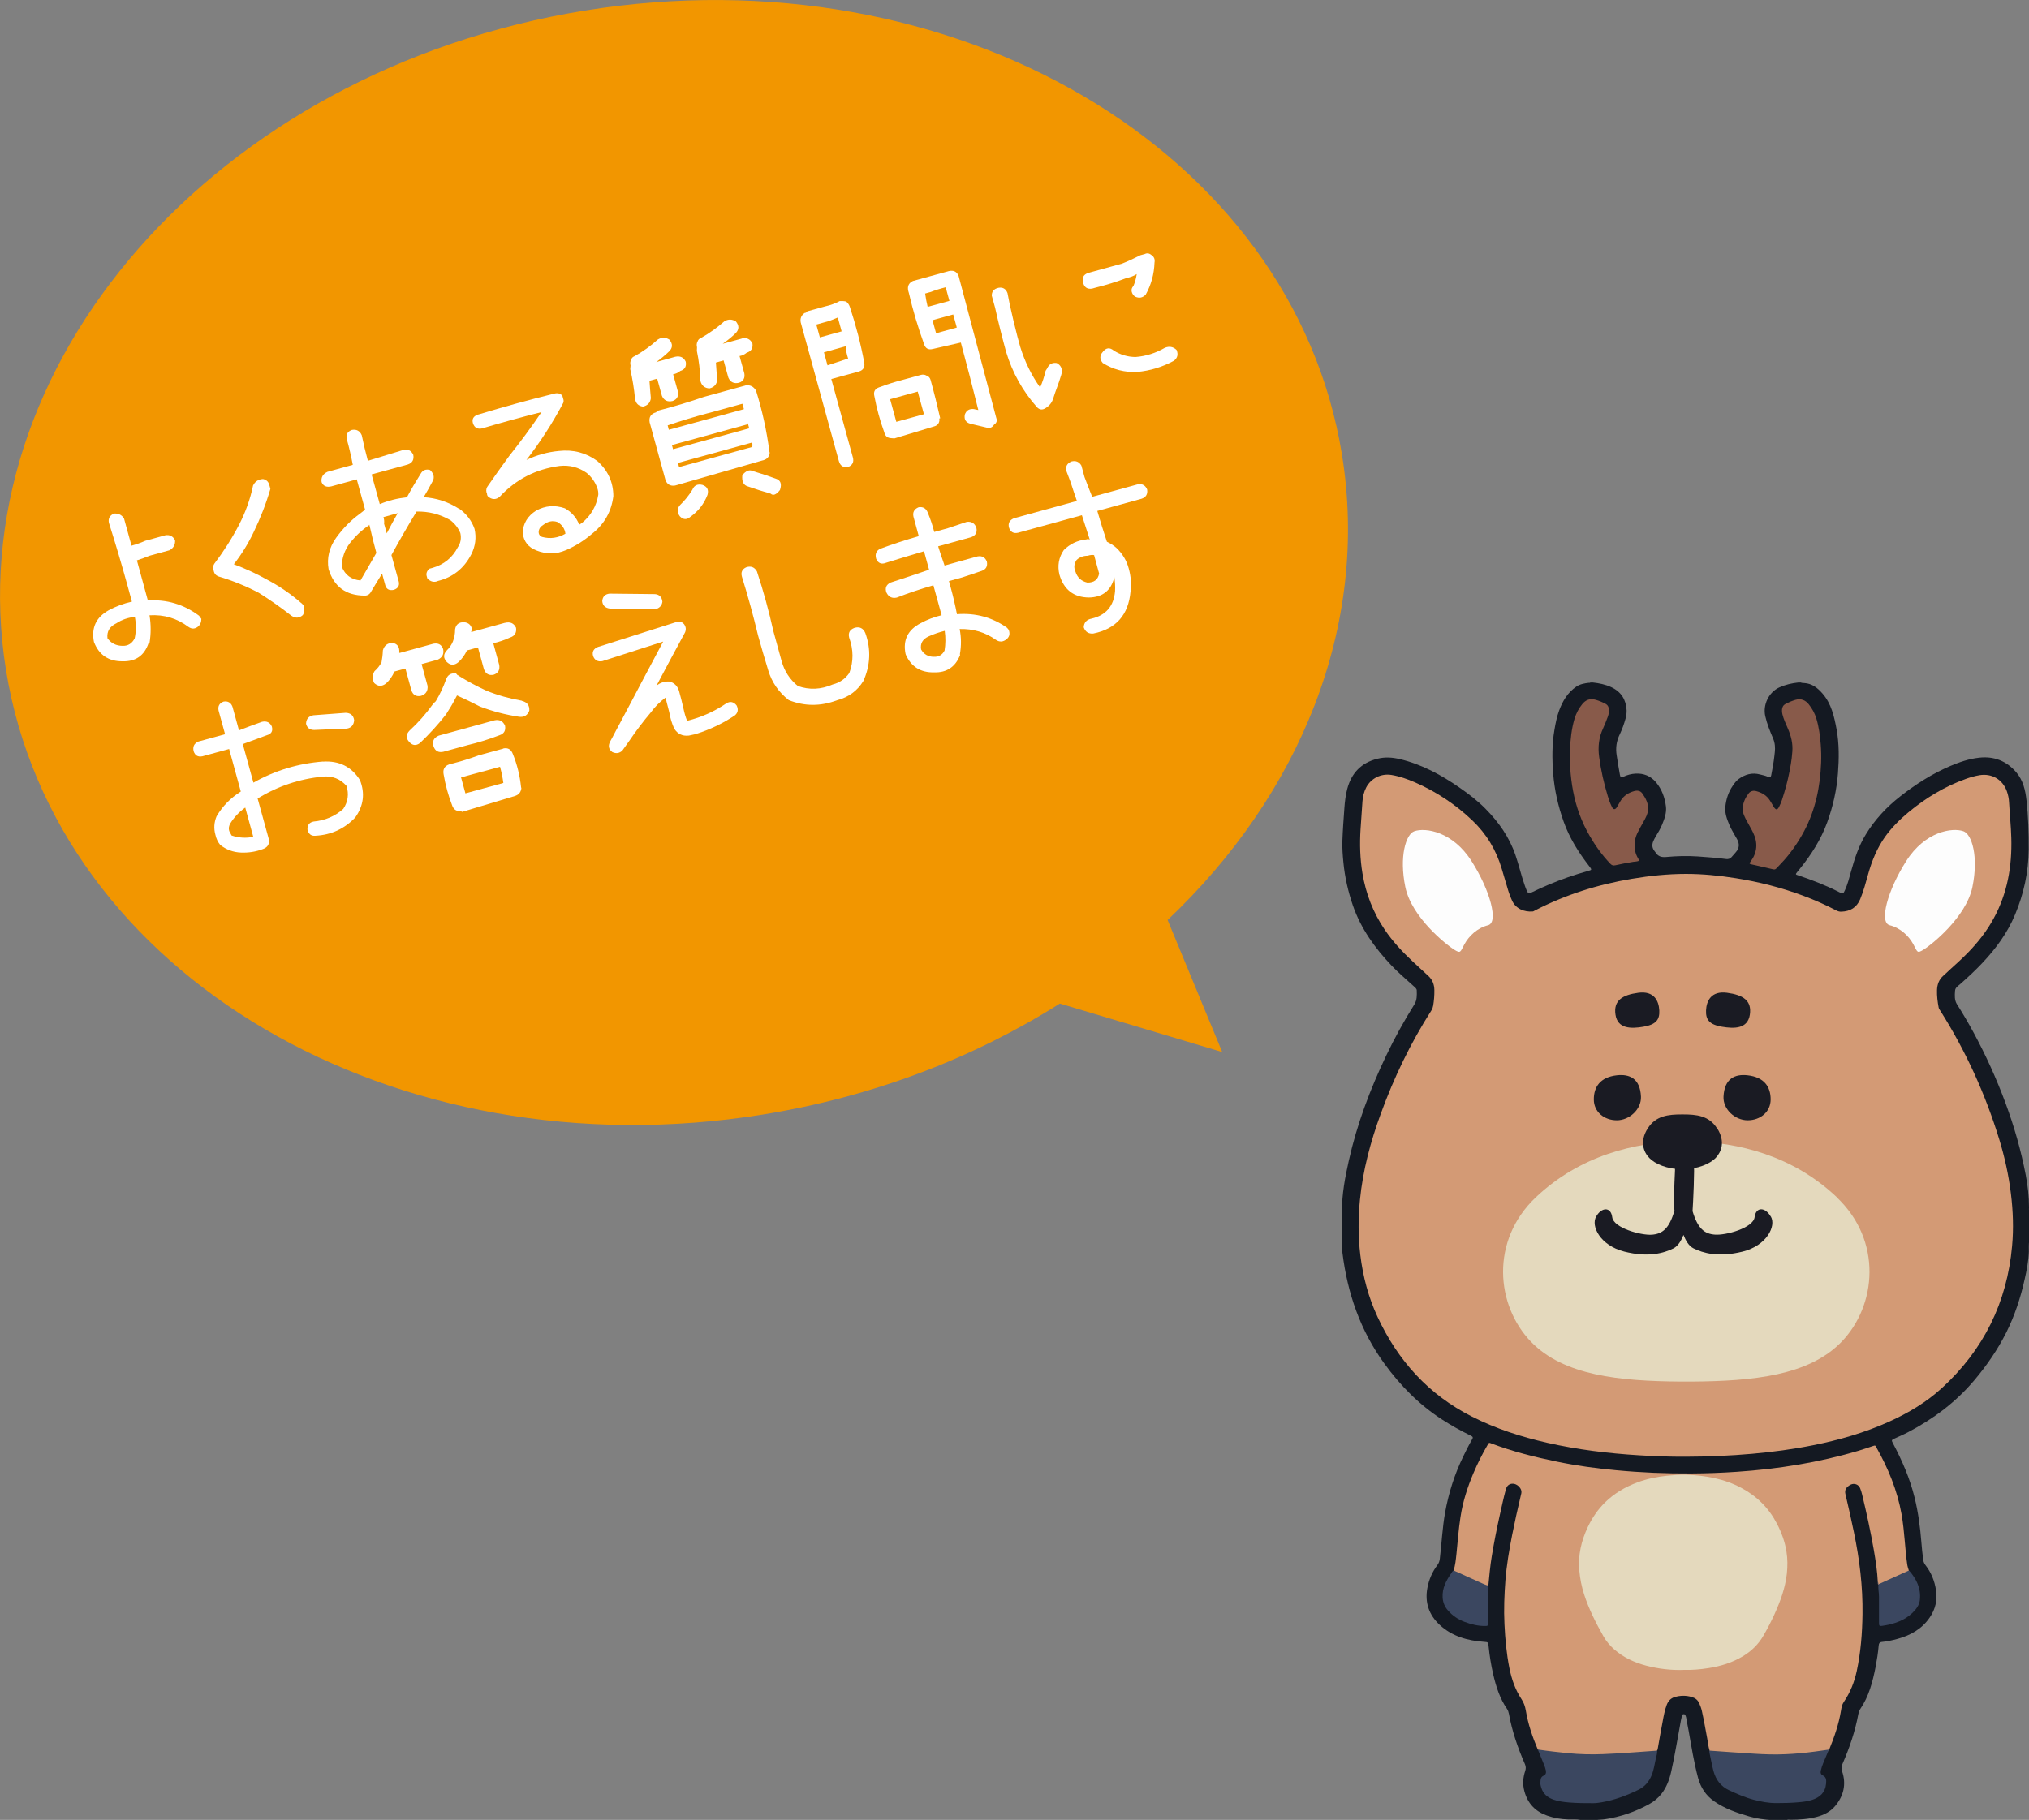 <?xml version="1.0" encoding="UTF-8"?>
<svg id="_レイヤー_2" data-name="レイヤー 2" xmlns="http://www.w3.org/2000/svg" viewBox="0 0 255.64 229.35">
  <rect x="0" y="0" width="255.64" height="229.35" fill="#808080" stroke="none"/>
  <defs>
    <style>
      .cls-1 {
        fill: #885a4a;
      }

      .cls-2 {
        fill: #fff;
      }

      .cls-3 {
        fill: #1a1b23;
      }

      .cls-4 {
        fill: #32425f;
      }

      .cls-5 {
        fill: #141922;
      }

      .cls-6 {
        fill: #e4d9bd;
      }

      .cls-7 {
        fill: #f29600;
      }

      .cls-8 {
        fill: #d39a75;
      }

      .cls-9 {
        fill: #3b4760;
      }

      .cls-10 {
        fill: #fdfdfd;
      }
    </style>
  </defs>
  <g id="_レイヤー_1-2" data-name="レイヤー 1">
    <g>
      <g>
        <path class="cls-7" d="M147.1,115.95c16.66-15.78,25.47-37.02,21.98-58.64C162.88,18.89,120.17-6.17,73.69,1.33,27.21,8.83-5.44,46.05.76,84.47s48.91,63.48,95.39,55.98c13.92-2.25,26.61-7.16,37.38-13.98l20.46,6.11-6.88-16.64Z"/>
        <g>
          <path class="cls-2" d="M25.06,77.57c.1.14.2.28.31.42,0,.37-.11.68-.34.91-.42.38-.85.41-1.29.1-1.44-1.08-3.07-1.57-4.9-1.46.19,1.17.19,2.33,0,3.49l-.13.04c-.53,1.55-1.62,2.31-3.25,2.27-1.77.02-2.98-.79-3.62-2.43-.36-1.78.26-3.11,1.85-4,.91-.49,1.89-.86,2.93-1.09l-.55-2.01c-.73-2.65-1.51-5.29-2.35-7.93-.11-.53.1-.92.64-1.16.57-.04.99.17,1.27.63l.94,3.42c.57-.16,1.16-.36,1.74-.62l1.39-.38,1.12-.31c.55-.1.97.11,1.24.62.03.59-.21,1.01-.72,1.27l-1.02.28-1.49.41c-.56.23-1.08.42-1.58.58l.73,2.67.65,2.38c2.38-.15,4.52.49,6.43,1.91ZM16.97,80.44c.19-.89.19-1.8.02-2.7-.86.09-1.63.35-2.31.8-.86.41-1.24,1.04-1.14,1.89.46.64,1.1.96,1.92.96.68.02,1.18-.3,1.51-.95Z"/>
          <path class="cls-2" d="M31.9,61.16c.25-.5.67-.76,1.24-.79.4.08.66.31.78.69l.15.55c-.56,1.9-1.27,3.72-2.12,5.47-.69,1.45-1.52,2.79-2.49,4.03,1.42.53,2.79,1.16,4.12,1.9,1.62.85,3.11,1.87,4.47,3.07.17.14.26.31.28.51.05.32,0,.63-.17.92-.45.4-.93.43-1.44.09-1.31-1.03-2.68-1.99-4.11-2.89-1.62-.85-3.31-1.54-5.07-2.06-.33-.12-.54-.35-.61-.7-.13-.32-.11-.62.06-.89,1.17-1.54,2.21-3.17,3.12-4.91.82-1.58,1.42-3.24,1.78-4.99Z"/>
          <path class="cls-2" d="M57.78,64.05c.97.67,1.64,1.54,2.01,2.6.25,1.11.11,2.18-.41,3.21-.92,1.79-2.34,2.91-4.27,3.37l-.13.04.24-.06c-.52.22-.98.11-1.38-.32l-.07-.26c-.11-.33,0-.64.3-.95l.44-.12c1.42-.41,2.48-1.27,3.17-2.59.36-.53.47-1.13.32-1.8-.27-.64-.69-1.18-1.26-1.62-1.33-.76-2.75-1.12-4.26-1.08-1.11,1.82-2.16,3.65-3.16,5.48l.93,3.37c.1.5-.11.83-.62,1.01-.57.12-.93-.06-1.08-.55l-.41-1.49c-.5.79-.95,1.55-1.38,2.26-.18.35-.46.52-.82.51-2.35-.01-3.86-1.12-4.54-3.33-.24-1.41.08-2.73.94-3.94.87-1.21,1.87-2.23,3.01-3.05.23-.18.45-.35.65-.51l-1.05-3.82-3.19.88c-.62.15-1.03-.03-1.24-.53-.09-.59.16-1.03.74-1.3l3.19-.88c-.2-1.07-.45-2.14-.75-3.22-.14-.58.07-.97.63-1.18.59-.11,1.01.12,1.25.67.22,1.08.48,2.15.77,3.22l4.51-1.38c.55-.11.95.09,1.21.62.12.62-.12,1.04-.7,1.23l-4.55,1.25,1.03,3.74c1.08-.45,2.22-.73,3.42-.86.53-.99,1.11-1.98,1.74-2.98.25-.44.64-.6,1.17-.46.2.17.34.39.44.67.05.25.03.47-.07.67-.38.72-.77,1.42-1.17,2.09,1.6.1,3.07.58,4.41,1.43ZM45.42,73.15c.66-1.15,1.32-2.31,2-3.47-.31-1.11-.58-2.23-.83-3.34l-.07-.26c.02.07,0,.11-.05.13-.9.6-1.69,1.35-2.37,2.22-.68.88-1.02,1.87-1.04,2.98.42,1.06,1.21,1.64,2.36,1.74ZM48.73,67.21c.44-.85.9-1.7,1.38-2.54l-1.8.5c.09.27.12.55.08.82l.34,1.23Z"/>
          <path class="cls-2" d="M60.26,52.24c3.2-.97,6.41-1.86,9.64-2.65.39-.09.7,0,.95.27l.11.39c.07.19.07.36,0,.53-1.33,2.52-2.88,4.91-4.63,7.18,1.31-.62,2.68-1,4.1-1.13,1.8-.2,3.41.23,4.82,1.26,1.34,1.19,2.02,2.66,2.03,4.42-.24,1.98-1.16,3.58-2.75,4.81-.95.82-2.04,1.5-3.25,2.02-1.22.52-2.45.53-3.69.03-1.03-.39-1.6-1.13-1.74-2.22.07-1.2.63-2.13,1.7-2.8,1.16-.64,2.37-.73,3.63-.29.84.48,1.45,1.17,1.8,2.06.1-.06.21-.13.34-.21,1.13-.93,1.82-2.11,2.06-3.55.02-.27-.02-.55-.12-.84-.27-.77-.72-1.41-1.35-1.93-1.02-.71-2.15-1-3.39-.87-3,.39-5.52,1.69-7.56,3.88-.42.36-.87.39-1.33.08-.18-.1-.27-.25-.27-.46-.13-.28-.13-.56.02-.85.9-1.3,1.82-2.6,2.78-3.91,1.42-1.78,2.78-3.62,4.07-5.53-2.52.64-5.02,1.32-7.5,2.06-.57.12-.94-.09-1.13-.62-.17-.55.04-.93.64-1.13ZM68.32,67.67c1.01.27,1.98.13,2.92-.41-.08-.63-.41-1.12-.99-1.47-.62-.22-1.22-.1-1.79.35-.36.21-.55.49-.59.84-.02.34.13.57.44.69Z"/>
          <path class="cls-2" d="M82.01,50.13c-.06.6-.39.97-.99,1.11-.58-.07-.92-.4-1.01-1.01-.12-1.24-.32-2.48-.6-3.71l.04-.46c-.07-.26-.05-.51.08-.75.07-.21.22-.35.44-.43,1.04-.58,2.01-1.28,2.91-2.09.5-.31.99-.3,1.47.02.43.54.41,1.03-.04,1.47-.52.5-1.06.95-1.63,1.35l.13-.04,2.27-.63c.62-.13,1.06.07,1.32.62.11.61-.12,1-.69,1.17-.26.22-.56.36-.9.42l.6,2.17c.11.61-.12,1.01-.68,1.2-.64.14-1.08-.08-1.33-.65l-.6-2.17-.97.27c.05.72.1,1.43.17,2.15ZM93.92,48.57c.59-.09,1.04.14,1.34.67.78,2.5,1.34,5.06,1.68,7.66l.04.16c-.05.43-.26.72-.63.88l-.13.04-10.91,3.14-.26.07c-.59.09-.99-.14-1.2-.68l-2-7.29c-.11-.66.16-1.08.81-1.26.08-.12.2-.2.36-.24,1.91-.49,3.79-1.05,5.66-1.7l5.25-1.44ZM89.23,52.06c-1.73.46-3.43.97-5.11,1.55l.15.55,4.89-1.34,4.44-1.22.13-.04-.19-.68-4.31,1.19ZM94.4,53.98l-.19-.68c.01.11-.02.17-.09.19l-4.44,1.22-4.89,1.34-.13.04.14.52.26-.07,4.89-1.34,4.44-1.22ZM88.51,61.11c.6.21.81.63.63,1.26-.44,1.13-1.15,2.05-2.14,2.75-.47.41-.91.39-1.34-.05-.38-.51-.37-1,.05-1.45.59-.57,1.1-1.21,1.53-1.91.22-.55.65-.75,1.27-.6ZM85.56,58.86l9.2-2.53c.07-.17.06-.35-.01-.56l-4.31,1.19-4.89,1.34-.13.04.14.52ZM93.45,42.66c.61-.15,1.06.05,1.35.61.09.61-.15,1.01-.72,1.18-.26.22-.56.36-.9.42l.6,2.17c.11.61-.12,1.01-.68,1.2-.64.14-1.08-.08-1.33-.65l-.6-2.17-.97.27c.05.72.1,1.43.17,2.15-.06.6-.39.97-.99,1.11-.61-.04-.99-.36-1.14-.98-.03-1.27-.18-2.52-.44-3.76l.02-.45c-.07-.26-.05-.51.08-.75.07-.21.22-.35.44-.43,1.04-.58,2.02-1.29,2.94-2.1.48-.28.96-.27,1.44.03.42.52.42,1.01-.02,1.47-.52.5-1.07.95-1.65,1.35l.13-.04,2.27-.62ZM93.54,59.87c.45-.55.89-.72,1.32-.5.96.28,1.92.6,2.88.95.61.19.79.66.53,1.43-.47.6-.86.75-1.17.46-.98-.28-1.94-.58-2.9-.92-.53-.15-.75-.63-.67-1.42Z"/>
          <path class="cls-2" d="M108.89,45.7c.1.57-.12.94-.65,1.11l-3.5.96,2.71,9.85c.17.61-.04,1.02-.62,1.24-.59.09-.97-.16-1.14-.76l-4.8-17.46c-.1-.5.06-.9.49-1.2.13,0,.24-.07.34-.21l2.25-.62c.64-.14,1.25-.36,1.84-.67.26-.01.53,0,.8.06.22.18.38.41.47.69.76,2.3,1.37,4.64,1.81,7.01ZM104.47,40.45l-1.62.45.45,1.62,1.51-.42,1.23-.34-.2-.73-.28-1.02c-.35.15-.71.3-1.09.44ZM103.81,44.39l.45,1.65,2.6-.86c-.17-.5-.28-1.01-.31-1.54l-1.23.34-1.51.42ZM116.7,47.32c.27.08.45.25.54.53.45,1.62.85,3.24,1.22,4.86l-.13.04.04.13c-.02.47-.26.76-.72.87l-4.96,1.5c-.15-.01-.29-.02-.4-.03-.47-.02-.76-.26-.87-.72-.54-1.48-.96-3.01-1.26-4.6-.13-.54.08-.91.63-1.1l.13-.04c.88-.34,1.79-.62,2.71-.86l2.38-.65c.24-.07.47-.05.69.06ZM114.14,49.76l-1.99.55.78,2.85,3.48-.96-.68-2.48-.1-.37-1.49.41ZM119.52,34.17c.61-.15,1.04.05,1.26.61l4.74,17.87c.14.37.05.66-.27.86-.21.34-.49.47-.84.4l-2.14-.51c-.59-.16-.82-.54-.71-1.15.18-.52.55-.75,1.13-.7.18.04.37.09.57.12-.7-2.82-1.43-5.66-2.2-8.5l-3.54.81c-.56.14-.93-.07-1.1-.63-.76-2.09-1.4-4.24-1.91-6.44l-.07-.24c-.14-.58.05-1,.58-1.26l1.52-.42,2.88-.79.1-.03ZM117.16,36.82l-.6.17c.08.58.19,1.14.32,1.68l1.25-.34,1.49-.41-.47-1.72c-.68.17-1.35.38-1.99.63ZM117.94,42l2.61-.72-.45-1.65-1.49.41-1.12.31.45,1.65Z"/>
          <path class="cls-2" d="M124.96,37.32c-.03-.57.25-.92.84-1.05.55-.1.94.13,1.14.67l.29,1.47c.3,1.36.62,2.7.96,4.01l.36,1.31c.57,1.85,1.4,3.55,2.5,5.1.29-.66.52-1.36.69-2.1l.2-.31c.23-.53.63-.75,1.2-.67.51.27.71.69.63,1.26l-.08.3c-.15.49-.31.97-.49,1.45-.18.48-.35.97-.51,1.48-.16.5-.47.89-.92,1.17-.43.29-.8.25-1.13-.11-1.79-2.02-3.09-4.34-3.88-6.97-.5-1.83-.97-3.69-1.39-5.58l-.4-1.44ZM144.22,32.02c.28-.15.56-.12.84.11.34.22.48.54.4.96-.05,1.46-.42,2.8-1.11,4.04-.38.4-.82.49-1.34.25-.21-.15-.35-.35-.42-.61-.07-.26,0-.51.22-.74.19-.46.33-.96.41-1.49-.38.24-.81.4-1.27.49-1.29.49-2.61.9-3.96,1.23l-.39.11c-.63.1-1.01-.17-1.15-.81-.14-.56.07-.95.61-1.15l.39-.11,3.92-1.08c.76-.3,1.53-.66,2.32-1.06l.52-.14ZM138.97,44.31c.41-.5.86-.55,1.37-.12.83.52,1.74.79,2.72.8,1.32-.1,2.55-.49,3.7-1.16.56-.23,1.05-.14,1.48.27.23.56.12,1.01-.33,1.36-1.45.79-2.99,1.26-4.62,1.41-1.59.08-3.04-.3-4.36-1.13-.4-.49-.39-.96.03-1.41Z"/>
          <path class="cls-2" d="M40.69,95.98c2.04-.13,3.6.64,4.66,2.32.66,1.65.47,3.23-.59,4.72-1.35,1.42-3.02,2.19-4.99,2.3-.55.06-.89-.2-1.03-.78-.03-.57.24-.91.79-1.01,1.42-.13,2.67-.66,3.72-1.59.6-.9.73-1.86.41-2.9-.79-.89-1.78-1.28-2.99-1.17-2.96.29-5.69,1.21-8.21,2.76l1.44,5.23c.04.57-.22.95-.78,1.14-.88.34-1.81.48-2.77.44-.97-.04-1.83-.36-2.6-.96-.31-.38-.51-.81-.61-1.29-.22-.78-.17-1.56.15-2.32.75-1.28,1.77-2.31,3.05-3.12l-1.47-5.36-.99.27-2.38.65c-.55.11-.92-.09-1.1-.63-.14-.58.06-.99.59-1.23l2.38-.65.99-.27-.82-2.98c-.11-.55.09-.92.62-1.13.55-.1.93.12,1.13.64l.82,2.98c.95-.37,1.92-.73,2.91-1.08.58-.12.99.07,1.23.59.16.58-.05.94-.62,1.1l-3.04,1.12,1.34,4.86c2.73-1.54,5.65-2.42,8.77-2.66ZM31.91,105.45l-1.01-3.68c-.77.55-1.39,1.21-1.87,1.98-.19.32-.25.64-.15.97.1.18.2.37.3.57.89.3,1.8.36,2.74.17ZM43.55,89.83c.62.02.98.32,1.07.92-.04.61-.34.97-.92,1.07l-4.11.17c-.56,0-.9-.26-1.03-.78.02-.61.33-.96.92-1.07l4.08-.31Z"/>
          <path class="cls-2" d="M49.7,84.62c-.25.59-.6,1.09-1.05,1.5-.52.42-1.02.41-1.5-.04-.27-.51-.26-1.01.04-1.5.35-.3.64-.67.88-1.11.09-.48.15-.98.17-1.51.17-.61.57-.92,1.2-.95.61.11.9.49.87,1.14.05.1.01.16-.09.17l1.28-.35,3.11-.85c.61-.11,1.02.11,1.22.67.13.62-.09,1.07-.67,1.34l-2.04.56.75,2.74c.06.64-.21,1.06-.81,1.26-.62.13-1.03-.1-1.23-.7l-.75-2.74-1.25.34-.13.04ZM65.76,88.33c.66.16.97.57.93,1.23-.23.59-.66.85-1.28.77-1.68-.25-3.33-.68-4.94-1.29-.94-.49-1.9-.96-2.89-1.4-.33.65-.69,1.3-1.1,1.93l-.29.47c-1.01,1.29-2.11,2.49-3.28,3.6-.48.36-.92.32-1.32-.11-.47-.49-.46-.98.02-1.47,1.08-.99,2.05-2.09,2.92-3.3.1-.12.22-.25.37-.38.51-.85.95-1.77,1.3-2.75.2-.58.61-.83,1.25-.77.06.08.13.15.2.23.07,0,.13.03.17.09,1.13.7,2.28,1.32,3.46,1.86,1.43.58,2.93,1,4.48,1.27ZM55.85,94.74c-.62.13-1.03-.1-1.23-.7-.19-.62.03-1.07.67-1.34l3.03-.83,3.97-1.09c.64-.14,1.08.09,1.34.67.11.61-.12,1.01-.68,1.2-1.32.51-2.68.93-4.07,1.26l-3.03.83ZM63.41,94.32c.58-.12.99.11,1.21.71.54,1.33.88,2.72,1.03,4.16l.04.16c-.07.49-.33.8-.78.95l-6.54,1.97c-.11.07-.21.04-.3-.08-.5.08-.86-.12-1.07-.61-.51-1.3-.88-2.64-1.11-4.02-.11-.61.12-1.02.7-1.23l.29-.08c1.14-.28,2.28-.63,3.4-1.05l3.14-.86ZM63.64,78.49c.65-.16,1.11.05,1.38.63.08.63-.17,1.04-.76,1.22-.68.32-1.38.56-2.11.72l.75,2.74c.1.63-.14,1.04-.7,1.23-.6.13-1.01-.11-1.23-.7l-.75-2.74-1.39.38c-.26.56-.61,1.05-1.06,1.47-.53.45-1.03.43-1.5-.04-.43-.48-.42-.96.03-1.44.32-.31.58-.68.76-1.11.19-.48.28-.99.28-1.54.1-.61.47-.91,1.13-.9.62.07.96.42,1.02,1.04-.1.05-.14.11-.11.2l1.25-.34,3.01-.83ZM60.83,97.22l-2.74.75.55,2.01,4.78-1.31c-.09-.67-.22-1.32-.39-1.94l-.03-.1-2.17.6Z"/>
          <path class="cls-2" d="M87.8,92.48c-.34.07-.67.15-1.01.22-.82.09-1.43-.21-1.85-.9-.29-.65-.5-1.33-.61-2.02-.16-.63-.32-1.25-.48-1.86-.72.53-1.33,1.15-1.85,1.86-.99,1.17-1.9,2.38-2.74,3.62-.28.4-.57.79-.85,1.19-.37.35-.8.41-1.27.18-.47-.36-.55-.81-.24-1.37.09-.16.18-.31.26-.47.29-.57.59-1.13.89-1.68.9-1.69,1.8-3.38,2.68-5.07.95-1.78,1.9-3.56,2.83-5.33l-7.67,2.47c-.57.1-.96-.11-1.16-.64-.15-.54.05-.92.61-1.15l9.88-3.14c.36-.14.68-.05.97.27.24.33.28.67.12,1.04-1.21,2.22-2.41,4.47-3.6,6.72.49-.4,1.03-.57,1.62-.53.6.14,1,.52,1.22,1.16.21.75.4,1.52.58,2.31.1.48.24.97.44,1.48,1.77-.43,3.43-1.17,4.96-2.21.48-.28.91-.19,1.28.27.25.51.17.94-.24,1.27-1.51,1-3.1,1.76-4.77,2.29ZM82.79,76.71c-.13.02-.22.02-.28.02l-5.69-.04c-.58-.08-.9-.4-.94-.95.05-.56.36-.87.92-.93l5.72.06c.56.05.87.37.94.95-.05.43-.28.72-.68.89Z"/>
          <path class="cls-2" d="M94.04,71.48c.59-.18,1.03,0,1.33.53.82,2.49,1.51,5,2.07,7.53.34,1.25.69,2.51,1.04,3.78.35,1.26,1.03,2.31,2.04,3.13,1.45.52,2.92.45,4.39-.19.88-.22,1.58-.7,2.1-1.45.54-1.44.53-2.93-.02-4.46-.15-.6.08-1.01.68-1.23.64-.18,1.1.05,1.36.67.73,2.03.64,4.04-.25,6.03-.76,1.24-1.87,2.05-3.32,2.43-2.07.78-4.1.77-6.08-.02-1.27-1-2.13-2.24-2.58-3.73-.46-1.49-.88-2.96-1.29-4.42-.59-2.48-1.27-4.95-2.03-7.4-.16-.57.03-.97.57-1.2Z"/>
          <path class="cls-2" d="M126.89,79.14c.14.11.23.26.27.46.08.37-.02.68-.31.93-.44.38-.9.42-1.38.1-1.33-.95-2.85-1.4-4.56-1.36.21,1.05.22,2.1.03,3.17l.03.1c-.59,1.51-1.69,2.24-3.28,2.19-1.7.04-2.88-.71-3.56-2.22l-.04-.13c-.34-1.72.29-3,1.9-3.84.83-.45,1.71-.79,2.65-1.01l-.83-3.01-.21-.76c-1.56.45-3.1.96-4.61,1.55-.6.13-1.03-.08-1.3-.63-.21-.56-.04-.98.5-1.26,1.62-.52,3.24-1.06,4.87-1.62l-.64-2.33c-1.61.48-3.2.96-4.77,1.45-.59.24-1.01.07-1.26-.5-.16-.57,0-1,.5-1.26,1.6-.59,3.22-1.12,4.87-1.59l-.67-2.46c-.12-.57.1-.96.66-1.19.56-.08.94.15,1.15.7.33.79.6,1.6.81,2.42l1.7-.47,2.42-.81c.6-.05,1,.2,1.19.77.12.57-.1.96-.66,1.17l-2.46.68-1.7.47c.26.83.53,1.63.81,2.42l1.7-.47,2.46-.68c.57-.1.96.12,1.17.66.11.59-.11.98-.66,1.17l-2.42.81-1.7.47.21.76c.32,1.15.58,2.29.8,3.41,2.35-.18,4.47.4,6.35,1.74ZM119.01,81.98c.13-.8.14-1.63.02-2.48-.72.18-1.4.41-2.05.71-.75.35-1.05.9-.93,1.63.36.63.91.94,1.63.93.6.02,1.05-.24,1.33-.79Z"/>
          <path class="cls-2" d="M143.34,61.02c.58-.08.97.14,1.19.66.09.59-.14.99-.69,1.17l-5.59,1.54c.38,1.3.78,2.6,1.21,3.88.43.2.83.46,1.19.77.78.74,1.31,1.62,1.57,2.63.27.98.34,1.93.22,2.86-.26,2.96-1.82,4.73-4.7,5.31-.6.05-1-.21-1.2-.79.04-.61.37-.97.99-1.09,1.81-.42,2.8-1.58,2.96-3.46.03-.57,0-1.16-.09-1.77-.4,1.68-1.47,2.54-3.2,2.57-1.92-.02-3.16-.98-3.72-2.88-.27-1.12-.09-2.16.55-3.1.78-.78,1.72-1.22,2.84-1.34.13-.06.28-.05.43.02-.33-1.01-.66-2.04-.99-3.07l-8.05,2.21c-.58.12-.96-.1-1.14-.67-.13-.54.08-.93.64-1.16l7.92-2.18c-.27-.79-.54-1.58-.8-2.39l-.53-1.4c-.12-.57.1-.96.66-1.19.55-.13.96.05,1.24.53l.39,1.44c.31.83.63,1.66.97,2.49l5.72-1.57ZM138.48,72.28l-.42-1.54-.21-.78c-.2-.04-.38-.03-.56.01l-.26.07c-.54,0-1,.17-1.38.52-.32.46-.38.95-.16,1.45.23.76.73,1.23,1.51,1.41.85.01,1.34-.37,1.48-1.14Z"/>
        </g>
      </g>
      <g>
        <g id="body">
          <path class="cls-5" d="M201.05,229.35h-1.9c-.52-.09-1.05-.05-1.58-.06-.91-.03-1.79-.18-2.64-.48-1.48-.52-2.45-1.52-2.87-3.08-.24-.89-.17-1.73.11-2.57.1-.3.08-.55-.04-.84-.9-2.05-1.62-4.15-2.02-6.35-.04-.21-.11-.42-.23-.6-.92-1.33-1.39-2.83-1.75-4.38-.27-1.17-.46-2.36-.58-3.56-.05-.48-.08-.49-.55-.52-2.08-.15-4.03-.68-5.6-2.13-1.35-1.25-1.91-2.82-1.56-4.67.2-1.06.62-2.03,1.27-2.89.18-.24.27-.51.3-.8.23-1.93.32-3.88.66-5.8.45-2.48,1.2-4.86,2.31-7.12.33-.67.65-1.34,1.03-1.99.23-.39.21-.43-.19-.63-1.2-.59-2.37-1.24-3.5-1.97-2.9-1.87-5.27-4.27-7.29-7.05-3.04-4.18-4.66-8.88-5.29-13.96-.06-.52-.08-1.06-.06-1.59-.05-1.21-.05-2.42,0-3.63-.02-2.18.39-4.3.86-6.41,1.03-4.6,2.68-8.99,4.71-13.24,1.06-2.22,2.24-4.36,3.55-6.45.34-.55.32-1.15.3-1.76,0-.22-.18-.35-.33-.49-.95-.87-1.94-1.7-2.83-2.63-2.11-2.22-3.88-4.67-4.89-7.6-.6-1.75-1.01-3.55-1.19-5.4-.09-.91-.16-1.82-.13-2.72.05-1.38.15-2.75.25-4.12.06-.82.15-1.64.36-2.43.53-2,1.75-3.3,3.8-3.81.95-.24,1.86-.18,2.81.04,2.78.66,5.23,1.99,7.56,3.61,1.15.8,2.28,1.66,3.26,2.66,1.65,1.67,2.99,3.56,3.76,5.81.44,1.27.73,2.58,1.18,3.85.08.23.16.45.26.67.17.34.24.38.59.21.72-.35,1.44-.68,2.18-.99,1.6-.68,3.24-1.24,4.91-1.71.54-.15.53-.15.18-.61-1.34-1.73-2.5-3.57-3.23-5.64-.69-1.95-1.15-3.96-1.31-6.03-.14-1.84-.16-3.69.16-5.52.14-.82.3-1.65.59-2.43.44-1.19,1.07-2.26,2.15-3,.48-.33,1.02-.42,1.57-.49.07,0,.15.02.22-.04h.3c.8.09,1.58.24,2.33.59,1.25.58,1.86,1.58,1.93,2.9.03.7-.22,1.39-.45,2.06-.12.33-.26.66-.41.98-.42.85-.54,1.72-.39,2.65.13.82.25,1.65.41,2.47.05.28.15.36.43.23.48-.23,1.01-.37,1.54-.4,1.01-.05,1.89.29,2.56,1.08.76.89,1.13,1.96,1.27,3.08.09.79-.19,1.55-.49,2.28-.21.51-.5.99-.79,1.47-.12.21-.24.42-.33.64-.16.41-.14.79.12,1.15.05.07.11.14.16.21.32.52.74.66,1.37.6,1.31-.12,2.62-.16,3.94-.07,1.21.09,2.42.17,3.62.33.26.03.46-.04.65-.23.19-.2.36-.42.55-.63.46-.51.48-1.06.16-1.64-.33-.6-.7-1.17-.97-1.8-.31-.73-.59-1.49-.51-2.27.09-.95.38-1.86.93-2.66.21-.31.43-.62.74-.85.82-.6,1.71-.85,2.71-.58.34.09.69.15,1.01.31.24.12.34.04.39-.21.16-.81.31-1.62.4-2.43.02-.15.03-.3.05-.45.07-.6.03-1.17-.21-1.75-.39-.92-.77-1.84-.99-2.82-.32-1.43.44-3.01,1.77-3.62.77-.35,1.57-.53,2.4-.62h.3c.14.07.3.06.44.07.99.06,1.68.61,2.3,1.32,1.13,1.3,1.48,2.91,1.78,4.53.33,1.83.31,3.68.17,5.52-.16,2.12-.63,4.18-1.35,6.17-.79,2.18-2.02,4.1-3.47,5.89-.1.13-.21.25-.31.38-.24.3-.24.31.14.43,1.75.59,3.47,1.25,5.12,2.1.5.26.54.24.76-.26.34-.75.54-1.55.76-2.35.45-1.61.96-3.2,1.85-4.64,1.14-1.87,2.6-3.44,4.32-4.79,1.96-1.54,4.04-2.87,6.34-3.85,1.16-.49,2.35-.9,3.6-1.04,1.87-.22,3.46.39,4.7,1.83.86,1.01,1.15,2.25,1.29,3.51.23,2.06.29,4.13.28,6.21-.02,2.86-.62,5.6-1.72,8.23-.97,2.33-2.45,4.33-4.18,6.15-.86.91-1.78,1.76-2.72,2.59-.27.24-.63.44-.66.85-.04.59-.09,1.19.26,1.73.72,1.13,1.4,2.29,2.04,3.47,1.57,2.9,2.93,5.89,4.07,8.98,1.09,2.95,1.95,5.96,2.54,9.05.26,1.36.41,2.72.41,4.1,0,.13-.04.28.04.41v3.72c-.1.47-.05.95-.06,1.43-.04,1.18-.27,2.33-.53,3.48-.51,2.32-1.25,4.56-2.31,6.69-1.09,2.17-2.46,4.16-4.02,6.01-2.33,2.77-5.17,4.89-8.36,6.56-.55.29-1.12.53-1.68.79-.42.19-.43.22-.22.61,1.15,2.18,2.13,4.42,2.72,6.82.46,1.86.71,3.75.86,5.66.06.73.13,1.46.23,2.19.03.26.13.49.29.69.72.93,1.15,1.99,1.32,3.15.19,1.24-.07,2.39-.78,3.43-.99,1.46-2.42,2.26-4.08,2.71-.63.17-1.28.32-1.93.38-.31.03-.41.18-.43.46-.08.91-.22,1.81-.39,2.7-.37,1.87-.84,3.7-1.94,5.31-.12.18-.19.39-.23.6-.4,2.18-1.11,4.26-1.99,6.28-.14.32-.18.61-.06.95.55,1.63.2,3.1-.88,4.39-.59.7-1.39,1.11-2.28,1.35-1.1.29-2.21.37-3.34.37-.16,0-.33-.05-.48.04h-1.9c-.96-.06-1.9-.19-2.83-.46-1.55-.45-3.06-.97-4.4-1.9-1.04-.72-1.7-1.72-2.03-2.93-.53-1.97-.84-3.98-1.2-5.99-.09-.5-.2-.99-.28-1.49-.01-.09-.03-.18-.06-.26-.05-.14-.08-.32-.28-.31-.18,0-.2.17-.24.3-.08.29-.12.59-.18.89-.38,2.01-.7,4.04-1.15,6.04-.23,1.02-.58,1.98-1.24,2.82-.43.54-.95.96-1.53,1.28-1.75.97-3.62,1.61-5.61,1.91-.36.06-.73.03-1.08.1Z"/>
          <path class="cls-8" d="M212.36,183.58c-1.95.01-3.9-.06-5.84-.18-3.9-.24-7.78-.71-11.6-1.58-3.28-.75-6.46-1.77-9.47-3.3-5.46-2.76-9.32-7.04-11.88-12.54-1.16-2.48-1.85-5.11-2.18-7.82-.28-2.31-.28-4.62-.05-6.93.37-3.75,1.34-7.36,2.63-10.88,1.66-4.57,3.76-8.92,6.38-13.02.12-.19.18-.38.22-.6.11-.65.16-1.3.15-1.96-.01-.71-.24-1.3-.77-1.79-.65-.62-1.33-1.21-1.98-1.83-1.3-1.21-2.5-2.51-3.5-3.98-1.46-2.16-2.38-4.53-2.81-7.1-.31-1.86-.36-3.72-.24-5.6.08-1.16.16-2.32.24-3.48.04-.61.19-1.2.47-1.75.6-1.16,1.89-1.79,3.18-1.58,1.03.17,2.01.52,2.96.93,2.68,1.17,5.08,2.76,7.21,4.78,1.81,1.71,3.04,3.77,3.74,6.15.27.92.54,1.84.82,2.76.13.42.29.83.48,1.24.5,1.05,1.55,1.41,2.55,1.35.11,0,.19-.06.28-.11,3.86-2.01,7.96-3.29,12.24-4.01,2.26-.38,4.54-.62,6.83-.62,2.1,0,4.19.21,6.27.54,2.91.46,5.74,1.18,8.5,2.21,1.42.53,2.81,1.14,4.16,1.85.21.11.41.17.65.16,1.12-.04,1.93-.52,2.37-1.57.43-1.03.71-2.11,1.01-3.18.47-1.67,1.11-3.25,2.12-4.68.83-1.16,1.83-2.16,2.92-3.07,2.2-1.83,4.61-3.29,7.31-4.25.55-.2,1.11-.35,1.68-.45,1.54-.25,2.89.53,3.43,2,.17.47.27.95.29,1.44.08,1.49.24,2.98.28,4.47.1,3.56-.49,6.98-2.22,10.14-.87,1.6-1.98,3.02-3.25,4.32-.75.77-1.55,1.49-2.35,2.21-.24.22-.47.46-.72.67-.57.49-.8,1.12-.82,1.85-.02.74.07,1.46.21,2.19.03.16.13.27.21.4,3.21,5.08,5.67,10.49,7.43,16.23.68,2.23,1.18,4.5,1.46,6.81.27,2.19.35,4.39.15,6.59-.63,7.12-3.59,13.1-8.86,17.93-1.96,1.79-4.22,3.13-6.63,4.22-3.07,1.39-6.28,2.31-9.58,2.97-2.54.51-5.11.85-7.69,1.08-2.79.25-5.58.36-8.38.37Z"/>
          <path class="cls-8" d="M215.4,220.62c-.16-.49-.21-1.01-.3-1.52-.22-1.17-.42-2.34-.68-3.5-.07-.32-.19-.63-.32-.93-.17-.41-.49-.67-.91-.8-.73-.22-1.47-.22-2.2,0-.49.15-.8.49-.99.97-.26.69-.39,1.41-.52,2.13-.22,1.14-.42,2.29-.62,3.43-.01.07-.05.14-.07.21-.19.19-.45.18-.68.19-1.23.08-2.46.19-3.7.27-1.6.1-3.2.19-4.8.14-1.83-.06-3.65-.27-5.46-.53-.16-.02-.28-.1-.4-.2-.67-1.59-1.23-3.21-1.51-4.92-.09-.52-.25-.99-.55-1.44-.78-1.18-1.23-2.49-1.51-3.86-.37-1.84-.54-3.7-.63-5.57-.09-1.85-.02-3.69.12-5.53.15-1.93.48-3.84.85-5.73.33-1.65.69-3.29,1.08-4.92.05-.21.12-.41.08-.63-.09-.45-.58-.88-1.05-.9-.45-.02-.78.24-.9.7-.29,1.05-.51,2.11-.75,3.17-.39,1.75-.74,3.51-1.03,5.28-.2,1.22-.31,2.46-.43,3.69-.14.12-.29.05-.43,0-1.26-.52-2.5-1.07-3.72-1.67-.1-.05-.2-.11-.24-.22.24-.67.29-1.38.37-2.08.16-1.56.27-3.12.51-4.67.29-1.93.88-3.76,1.64-5.55.52-1.22,1.11-2.41,1.79-3.56.16-.28.17-.28.47-.16,2.68,1.02,5.45,1.71,8.25,2.29,2.47.51,4.96.85,7.46,1.08,3.15.3,6.31.43,9.47.41,1.91-.01,3.82-.08,5.73-.21,5.19-.35,10.3-1.16,15.29-2.64.63-.19,1.25-.4,1.87-.61.28-.09.28-.1.41.14,1.5,2.65,2.65,5.43,3.19,8.44.2,1.13.31,2.28.41,3.43.09.96.16,1.91.3,2.87.04.29.13.56.22.84-.05.15-.19.2-.31.26-1.03.51-2.1.97-3.15,1.43-.12.05-.25.13-.39.05h0c-.11-.07-.02-.2-.07-.29-.06-1.37-.27-2.72-.5-4.06-.41-2.35-.92-4.69-1.48-7.01-.06-.27-.15-.54-.25-.79-.19-.46-.72-.66-1.17-.45-.11.05-.22.12-.32.2-.33.25-.46.57-.36,1,.39,1.6.73,3.2,1.07,4.81.71,3.4,1.13,6.83,1.08,10.32-.03,2.42-.22,4.83-.73,7.2-.3,1.38-.82,2.68-1.62,3.86-.23.33-.3.72-.36,1.11-.28,1.72-.85,3.35-1.51,4.96-.11.13-.26.19-.43.21-1.4.21-2.8.35-4.21.46-1.09.09-2.17.08-3.26.05-1.54-.04-3.07-.14-4.61-.27-.7-.06-1.41-.09-2.11-.17-.15-.02-.3-.04-.42-.16Z"/>
          <path class="cls-1" d="M220.44,108.83c0-.14.1-.21.16-.3.81-1.14.89-2.33.29-3.58-.24-.51-.55-1-.81-1.5-.27-.5-.54-1.01-.51-1.6.04-.71.33-1.32.75-1.87.24-.31.6-.38.96-.28.71.19,1.31.54,1.71,1.17.14.21.26.43.39.65.05.08.08.16.14.23.25.34.41.33.61-.03.31-.58.49-1.22.68-1.85.35-1.16.62-2.34.82-3.54.09-.52.15-1.05.19-1.58.09-1.05-.16-2.03-.58-2.98-.25-.58-.52-1.15-.67-1.77-.05-.19-.06-.37-.05-.56.02-.33.16-.58.46-.74.39-.2.8-.37,1.23-.5.69-.2,1.25.02,1.68.56.43.54.76,1.13.96,1.8.32,1.06.46,2.14.55,3.24.06.77.08,1.54.05,2.31-.12,3.01-.7,5.91-2.13,8.61-.79,1.49-1.75,2.87-2.92,4.1-.2.21-.4.42-.6.63-.1.11-.22.14-.37.11-.95-.22-1.89-.43-2.84-.65-.05-.01-.09-.04-.13-.06Z"/>
          <path class="cls-1" d="M206.56,108.45c-.27.14-.55.12-.8.16-.75.13-1.49.26-2.23.43-.29.07-.47,0-.66-.21-1-1.05-1.84-2.21-2.57-3.47-1.03-1.77-1.72-3.66-2.1-5.66-.18-.93-.29-1.87-.36-2.82-.05-.77-.08-1.54-.04-2.31.06-1.35.19-2.69.58-4,.21-.68.53-1.29.97-1.83.43-.54.99-.76,1.69-.55.43.12.83.29,1.23.5.29.15.43.41.45.74.03.36-.07.7-.2,1.03-.17.44-.33.88-.53,1.3-.55,1.16-.68,2.36-.51,3.62.22,1.68.6,3.33,1.09,4.95.13.43.28.87.48,1.27.08.15.14.36.34.37.19,0,.29-.19.38-.34.14-.24.28-.48.42-.72.4-.65,1-1.02,1.72-1.22.4-.11.78-.04,1.02.31.44.63.79,1.3.71,2.11-.05.49-.28.92-.51,1.34-.28.51-.58,1.01-.83,1.53-.22.47-.35.96-.36,1.5,0,.6.13,1.15.43,1.66.05.09.1.17.17.3Z"/>
          <path class="cls-9" d="M193.76,220.48c1.26.19,2.53.33,3.8.46,1.46.14,2.93.18,4.39.12,1.45-.06,2.9-.14,4.35-.26.83-.07,1.66-.12,2.49-.18.02.33-.08.65-.16.97-.16.71-.25,1.44-.53,2.12-.33.82-.86,1.45-1.66,1.84-1.48.72-3.01,1.3-4.64,1.58-.35.06-.7.11-1.05.11-1.04,0-2.07,0-3.1-.09-.66-.06-1.33-.14-1.96-.37-.73-.27-1.27-.72-1.5-1.49-.06-.2-.13-.42-.11-.63.03-.33-.02-.71.42-.89.23-.1.33-.33.27-.64-.1-.5-.33-.95-.51-1.42-.16-.41-.34-.82-.5-1.22Z"/>
          <path class="cls-9" d="M215.4,220.62c.84.06,1.69.12,2.53.18,1.05.07,2.09.14,3.14.21,1.29.08,2.58.12,3.87.06,1.26-.05,2.52-.17,3.77-.34.58-.08,1.15-.16,1.72-.24-.24.57-.48,1.14-.72,1.71-.13.3-.22.61-.3.93-.07.29.02.51.24.61.5.23.45.66.42,1.06-.1,1.09-.77,1.71-1.77,2.03-.57.18-1.16.25-1.75.3-.92.08-1.84.1-2.76.1-.98,0-1.93-.18-2.87-.43-1.07-.28-2.07-.73-3.07-1.19-1.05-.49-1.66-1.32-1.96-2.41-.21-.77-.33-1.55-.51-2.32-.02-.08,0-.18,0-.26Z"/>
          <path class="cls-9" d="M183.14,197.91c1.2.54,2.41,1.09,3.61,1.63.25.11.5.23.78.28-.11,1.6-.07,3.21-.07,4.81,0,.26-.02.27-.29.28-.92.02-1.8-.2-2.65-.52-.82-.31-1.52-.78-2.1-1.45-.4-.46-.62-.99-.66-1.61-.07-1.19.45-2.15,1.09-3.07.08-.12.14-.27.29-.34Z"/>
          <path class="cls-9" d="M236.67,199.65c1.28-.58,2.57-1.16,3.85-1.74.93,1.06,1.53,2.25,1.37,3.71-.05.48-.28.91-.6,1.28-.89,1.04-2.05,1.56-3.35,1.85-.26.06-.52.1-.78.14-.36.06-.42,0-.42-.36,0-1.1,0-2.2,0-3.3,0-.53-.13-1.05-.07-1.58Z"/>
          <path class="cls-4" d="M236.6,199.36c.06.09.04.2.07.3-.12-.08-.09-.19-.07-.3Z"/>
          <path class="cls-6" d="M212.08,210.45c-1.58.05-3.12-.14-4.63-.53-1.5-.39-2.88-1.02-4.06-2.05-.55-.48-1.01-1.03-1.37-1.66-.96-1.7-1.84-3.43-2.44-5.3-.31-.97-.51-1.97-.6-3-.17-1.93.25-3.73,1.07-5.47.55-1.15,1.25-2.19,2.16-3.09,1.17-1.15,2.56-1.97,4.1-2.54,1.19-.44,2.42-.7,3.68-.83.82-.08,1.63-.16,2.46-.13,2.43.09,4.8.5,6.97,1.67,1.95,1.04,3.45,2.54,4.47,4.51.57,1.11,1,2.27,1.19,3.5.15.93.15,1.86.05,2.79-.2,1.79-.81,3.46-1.55,5.09-.42.92-.88,1.82-1.39,2.7-.63,1.1-1.51,1.96-2.59,2.61-1.34.81-2.8,1.26-4.34,1.5-1.06.17-2.13.26-3.18.22Z"/>
        </g>
        <g id="mouth_outline">
          <path class="cls-6" d="M231.42,150.87c-5.55-5.25-12.4-6.92-18.48-7.05-.03,0-.06-.01-.09-.01-.12,0-.25,0-.38,0-.12,0-.25,0-.38,0-.03,0-.06.01-.09.01-6.08.14-12.92,1.8-18.48,7.05-5.81,5.5-5.03,13.66-.63,18.22,4.14,4.29,11.2,4.96,18.83,5.02.02,0,.03,0,.05,0,.23,0,.46,0,.69,0,.23,0,.46,0,.69,0,.02,0,.03,0,.05,0,7.63-.06,14.69-.73,18.83-5.02,4.4-4.56,5.18-12.72-.63-18.22Z"/>
        </g>
        <g id="mouth_outline-2" data-name="mouth_outline">
          <path class="cls-3" d="M223.1,153.31c-.68-1.19-1.86-1.27-2.03.08-.17,1.36-3.61,2.31-5,2.2-1.29-.09-2.16-.73-2.82-2.96,0-.06.01-.12.01-.17.05-.68.28-5.27.14-6.06-.14-.79-.51-1.13-1.36-1.13s-.98.91-.98,1.53-.19,3.57-.14,5.04c0,.24.03.48.05.72-.66,2.3-1.54,2.94-2.84,3.04-1.39.1-4.83-.85-5-2.2-.17-1.36-1.36-1.27-2.03-.08-.68,1.19.51,3.64,3.56,4.41s5,.18,6.19-.41c.59-.3.98-1,1.26-1.69.27.69.66,1.39,1.26,1.69,1.19.59,3.13,1.17,6.19.41,3.05-.76,4.24-3.22,3.56-4.41Z"/>
        </g>
        <g id="nose">
          <path class="cls-3" d="M216.35,142.22c-1.02-1.64-2.62-1.78-4.32-1.78,0,0,0,0,0,0-.02,0-.04,0-.06,0-.02,0-.04,0-.06,0,0,0,0,0,0,0-1.7,0-3.29.15-4.32,1.78-1.05,1.68-.49,2.98.21,3.71.69.73,2.24,1.42,4.14,1.43,0,0,0,0,.01,0,0,0,.02,0,.03,0,0,0,.02,0,.03,0,0,0,0,0,.01,0,1.9-.02,3.44-.71,4.14-1.43.7-.74,1.26-2.03.21-3.71Z"/>
        </g>
        <g id="eye">
          <path class="cls-3" d="M220.19,135.51c-1.59-.18-2.93.39-3.04,2.7-.07,1.56,1.43,2.97,3.04,2.97s2.9-1.06,2.9-2.63-.79-2.8-2.9-3.04ZM203.71,135.51c-2.11.24-2.9,1.47-2.9,3.04s1.3,2.63,2.9,2.63,3.1-1.4,3.04-2.97c-.1-2.31-1.44-2.88-3.04-2.7Z"/>
        </g>
        <g id="eyeblow">
          <path class="cls-3" d="M217.6,125.11c-2-.27-2.6,1.03-2.65,2.22s.43,1.79,2,2.06c1.57.27,3.25.27,3.52-1.52.27-1.79-.87-2.49-2.87-2.76ZM206.41,125.11c-2,.27-3.14.98-2.87,2.76.27,1.79,1.95,1.79,3.52,1.52,1.57-.27,2.06-.87,2-2.06s-.65-2.49-2.65-2.22Z"/>
        </g>
        <g id="ear">
          <path class="cls-10" d="M247.37,104.75c-1.41-.49-4.83.03-7.2,3.76-2.37,3.73-3.44,7.75-2.08,8.09,1.35.34,2.4,1.35,2.96,2.37.56,1.02.45,1.24,1.35.68.9-.56,5.32-4.03,6.11-7.87.79-3.84-.07-6.66-1.14-7.03ZM178.2,104.75c-1.07.37-1.93,3.19-1.14,7.03.79,3.84,5.21,7.3,6.11,7.87.9.56.79.34,1.35-.68.56-1.02,1.61-2.03,2.96-2.37,1.35-.34.29-4.37-2.08-8.09-2.37-3.72-5.79-4.25-7.2-3.76Z"/>
        </g>
      </g>
    </g>
  </g>
</svg>